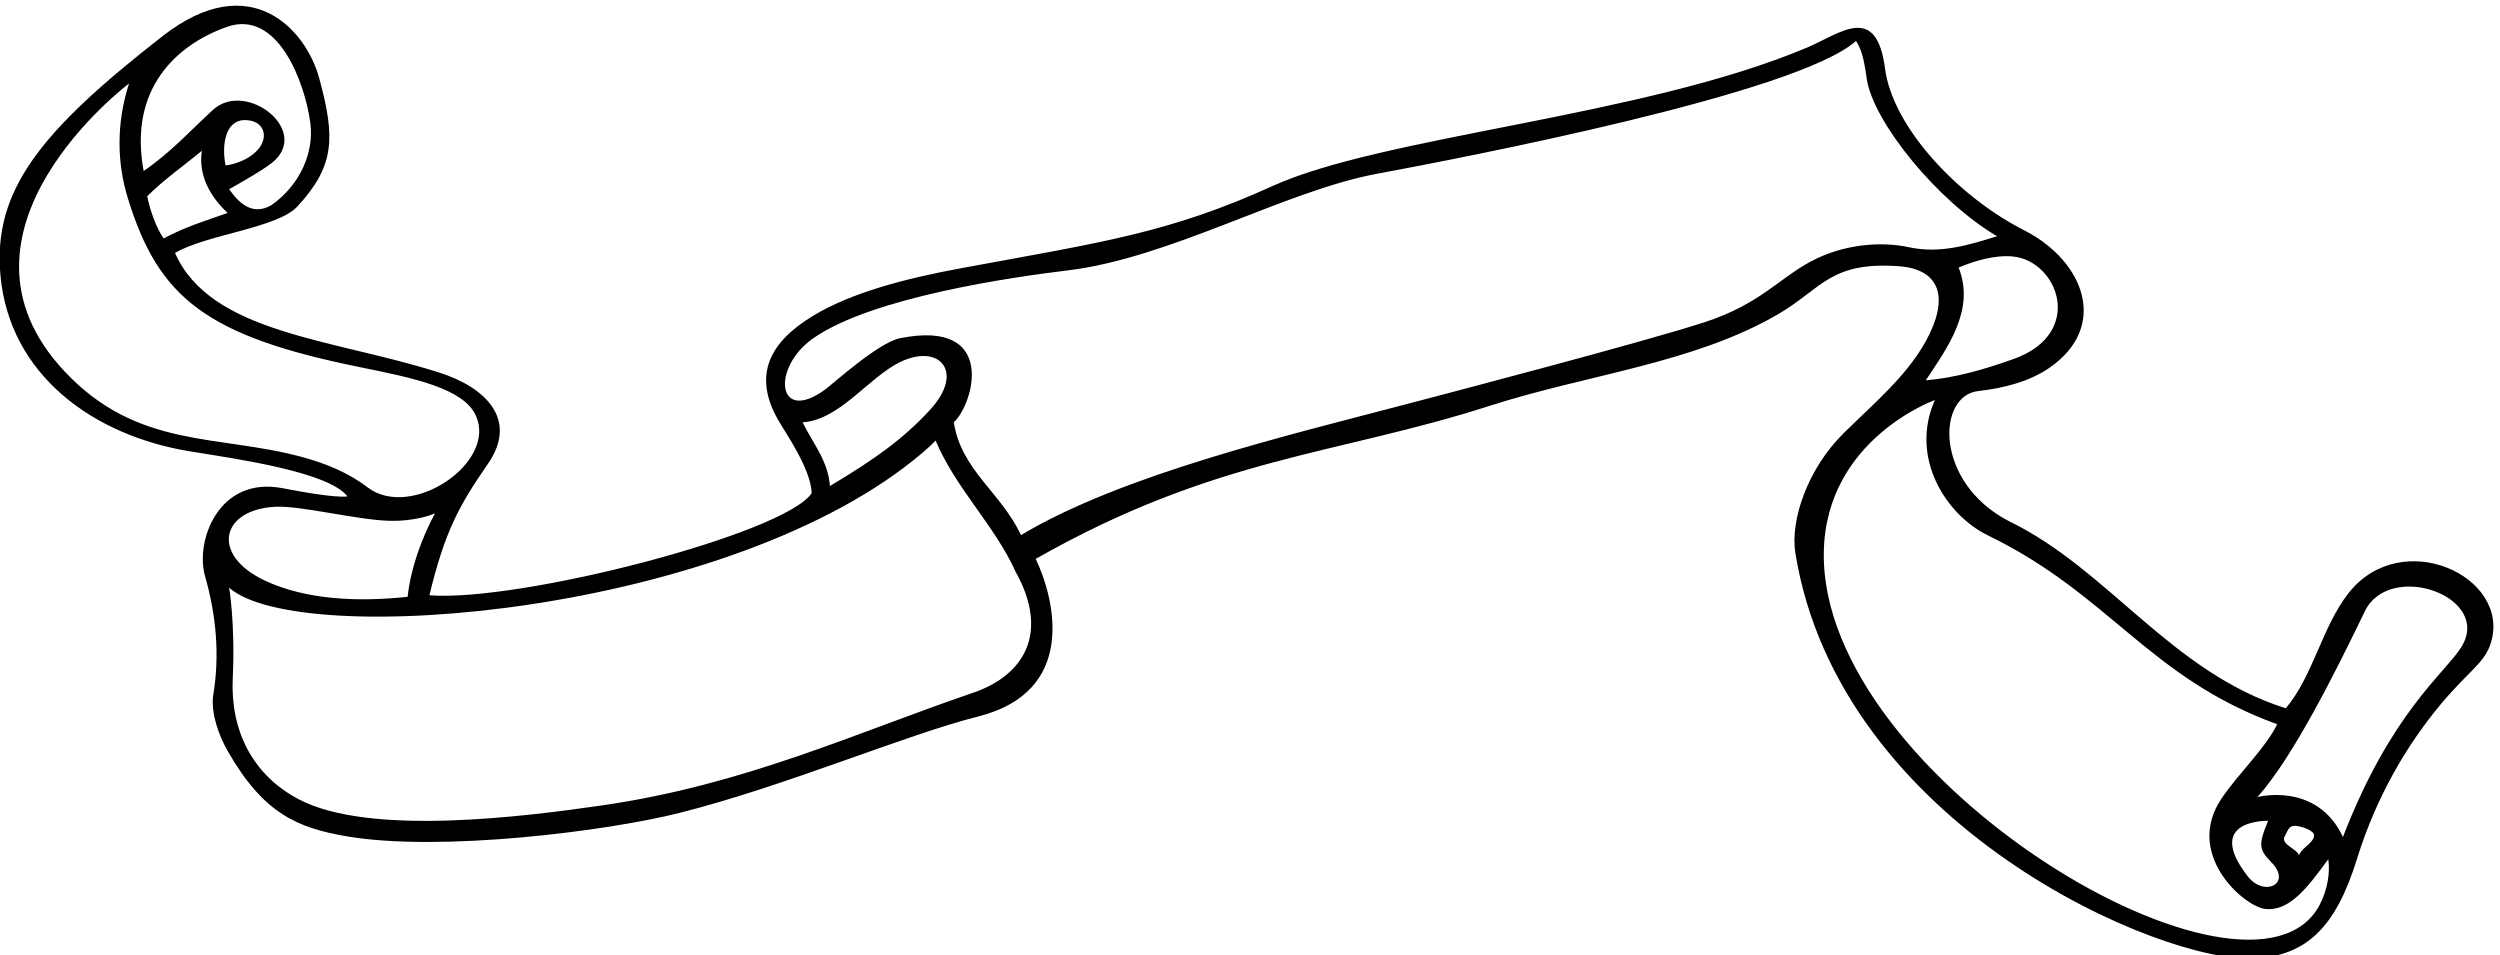<?xml version="1.0" encoding="UTF-8" standalone="no"?>
<svg xmlns:inkscape="http://www.inkscape.org/namespaces/inkscape" xmlns:sodipodi="http://sodipodi.sourceforge.net/DTD/sodipodi-0.dtd" xmlns="http://www.w3.org/2000/svg" xmlns:svg="http://www.w3.org/2000/svg" version="1.1" id="svg1" width="729.837" height="278.901" viewBox="0 0 729.837 278.901">
  <defs id="defs1"></defs>
  <g id="g1" transform="translate(-41.386,-392.958)">
    <path id="path1" d="m 5466.08,3683.21 c -58.16,-74.18 -77.42,-181.35 -137.59,-252.62 -252.08,79.57 -389.76,305.57 -607.95,410.87 -163.88,84.94 -158.72,276.72 -65.82,285.65 53.07,5.9 111.17,20.3 155.81,51.43 129.96,90.65 74.91,232.4 -52.58,299.33 -147.73,73.87 -292.29,227.75 -309.12,356.83 -19.03,145.95 -98.64,76.71 -172.11,45.77 -360.18,-151.69 -929.07,-193.21 -1172.08,-303.43 -228.32,-103.57 -372.51,-122.97 -684.41,-180.58 -119.43,-22.07 -239.58,-52.8 -324.84,-104.66 -92.44,-56.21 -133.71,-127.76 -76.16,-228.36 17.63,-30.82 71.39,-106.71 73.61,-160.55 -58.57,-89.32 -641.1,-239.61 -839.16,-224.22 34.55,142.27 65.55,197.31 128.63,288.74 67.15,97.34 -5.77,167.82 -106.9,200.09 -233.24,74.44 -501.859,85.21 -580.058,262.64 68.777,40.46 224.558,54.32 268.671,102.07 82.417,89.22 83.297,151.09 47.837,281.36 -29.52,108.4 -151.833,241.87 -343.122,92.96 -269.484,-209.78 -373,-339.33 -356.695,-524.47 19.352,-219.72 204,-353.41 417.957,-387.81 104.434,-16.79 302.46,-44.96 343.9,-98.59 -29.4,-3.6 -111.595,12.23 -143.228,18.19 -140.102,26.42 -191.289,-116.35 -169.516,-192.9 23.996,-84.36 33.371,-171.72 17.446,-265.39 -3.481,-37.35 11.843,-82.9 32.64,-119.26 78.664,-137.56 153.887,-168.3 260.388,-186.62 204.47,-35.18 571.81,10.93 732.48,51.63 233.52,59.16 493.52,170.73 654.75,211.48 214.2,54.13 170.49,251.12 125.71,345.8 394.58,224.12 659.41,227.46 996.73,335.99 214.46,68.99 448.59,93.15 633.86,201.67 94.14,55.14 113.66,115.61 263.9,104.71 89.93,-6.53 112.89,-68.36 58.33,-166.21 -42.53,-76.28 -114.09,-135.82 -179.69,-200.6 -78.82,-77.81 -117.28,-190.82 -105.73,-262.59 96.41,-598.9 806.46,-902.89 1009.42,-890.12 110.04,6.93 175.7,64.52 223.22,218.11 44.01,142.27 113.5,255.11 182.69,338.32 63.63,76.52 98.11,91.32 111.86,138.05 42.58,144.81 -197.07,255.26 -313.08,107.29 z m -3393.22,375.08 c 81.54,5.19 144.77,98.49 213.8,132.14 86.36,42.09 143.13,-20.89 66.02,-104.66 -59.25,-64.38 -121.84,-108.86 -219.88,-167.34 -3.33,54.39 -37.74,94.35 -59.94,139.86 z M 670.375,4461.78 c -16.648,24.42 -29.414,60.49 -36.074,92.68 37.738,37.74 79.922,66.6 119.879,99.9 -7.492,-53.56 16.652,-98.79 56.609,-136.53 -44.398,-15.54 -95.457,-31.36 -140.414,-56.05 z m 177.402,259.9 c 43.676,0.5 54.7,-37.48 28.621,-65.77 -27.304,-29.62 -70.046,-33.74 -70.046,-33.74 -9.039,43.69 -0.832,99.03 41.425,99.51 z m -38.558,204.59 c 112.91,39.98 172.363,-125.59 183.316,-212.46 7.955,-63.04 -22.437,-134.79 -86.285,-179.33 -39.961,-22.2 -68.82,2.22 -92.129,35.52 0,0 70.375,38.82 94.156,57.93 87.586,70.41 -57.453,182.64 -129.73,116.15 -50.582,-46.53 -93.027,-93.81 -152.016,-134.12 -33.547,178.92 70.524,276.59 182.688,316.31 z m 164.804,-944.06 c -184.554,50.11 -360.16,16.93 -520.562,187.26 -290.203,308.16 140.879,632.52 140.879,632.52 -28.422,-89.33 -26.156,-174.67 -2.649,-251.42 67.473,-220.26 173.18,-303.19 511.569,-371.63 115.95,-23.45 224.81,-45.98 252.26,-105.51 47.66,-103.34 -141.82,-231.24 -237.83,-157.71 -42.51,32.55 -91.99,52.46 -143.667,66.49 z M 915.57,3872.93 c 55.934,2.76 176.98,-28.46 248.5,-30.73 62.84,-1.99 101.82,16.29 101.82,16.29 -29.97,-56.61 -53.28,-120.99 -59.94,-183.15 -107.39,-11.66 -222.899,-7.08 -313.751,35.75 -119.554,56.35 -96.082,155.96 23.371,161.84 z m 1531.24,-408.39 c -254.88,-86.75 -499.67,-201.83 -814.81,-247.2 -163.1,-23.48 -507.2,-68.97 -664.449,13.2 -101.473,53.01 -150.922,150.44 -145.508,266.16 5.629,120.37 -7.922,198.62 -7.922,198.62 153.844,-136.75 1105.749,-59.57 1523.219,297.25 18.48,15.79 27.45,25.76 27.45,25.76 44.4,-105.45 129.87,-186.48 175.38,-287.49 76.31,-136.92 16.86,-228.78 -93.36,-266.3 z m 2055.84,977.81 c -67.03,14.53 -148.05,5.56 -216.24,-30.75 -70.82,-37.71 -112.41,-93.85 -232.7,-133.25 -130.91,-42.88 -563.82,-156.07 -651.07,-179.05 -261.75,-68.96 -628.49,-155.59 -850.26,-288.54 -45.51,95.46 -130.98,142.08 -147.63,247.53 42.88,38.73 98.02,227.78 -118.05,184.6 -47.09,-9.41 -146.99,-99.71 -162.58,-111.31 -107.41,-79.91 -121.07,46.17 -27.83,111.22 130.12,90.79 439.72,134.56 559.23,149.04 224.22,27.19 476.73,174.41 676.85,211.74 189.8,35.41 923.27,175.77 1052.8,291.86 15.37,-23.66 19.14,-53.59 23.6,-83.47 13.98,-93.87 154.42,-267.77 285.91,-345.2 -59.94,-18.87 -124.32,-38.85 -192.03,-24.42 z m 107.67,-44.4 c 32.69,14.01 78.47,28.02 118.22,24.43 100.39,-9.07 160.38,-168.92 2.44,-225.12 -62.8,-22.35 -126.63,-41.25 -192.81,-46.84 48.84,73.26 108.78,155.4 72.15,247.53 z m 792.91,-1398.07 c -147.78,-285.32 -1098.38,275.21 -1088.8,774.26 4.76,247.72 243.72,332.99 243.72,332.99 -56.31,-127.47 25.57,-252.86 116.35,-296.94 268.2,-130.22 354.16,-313.04 635.13,-414.57 -26.09,-53.28 -84.09,-106.84 -121.97,-162.75 -83.43,-123.17 50.17,-238.03 95.82,-242.79 52.99,-5.52 92.04,45.93 138.25,109.17 4.44,-30.16 -1.98,-67.47 -18.5,-99.37 z m -106.95,93.23 c 47.37,-47.75 -15.28,-77.93 -51.38,-31.34 -97.6,125.94 44.74,121.84 44.74,121.84 -20.77,-50.79 -21.24,-62.4 6.64,-90.5 z m 30.2,57.28 c 8.19,14.64 8.63,26 31.71,20.91 24.42,-5.39 31.35,-15.44 31.35,-15.44 6.66,-17.76 -25.53,-29.97 -32.19,-47.73 -5.82,15.54 -41.4,23.43 -30.87,42.26 z m 386.48,413.19 c -37.14,-57.83 -153.58,-142.8 -259.04,-415.49 -57.13,122.2 -187.59,87.69 -187.59,87.69 78.86,88.02 174.18,280.33 235.55,407.54 54.58,113.14 282.82,31.95 211.08,-79.74" style="fill:#000000;fill-opacity:1;fill-rule:nonzero;stroke:none" transform="matrix(0.133,0,0,-0.133,0,1056)"></path>
  </g>
</svg>
